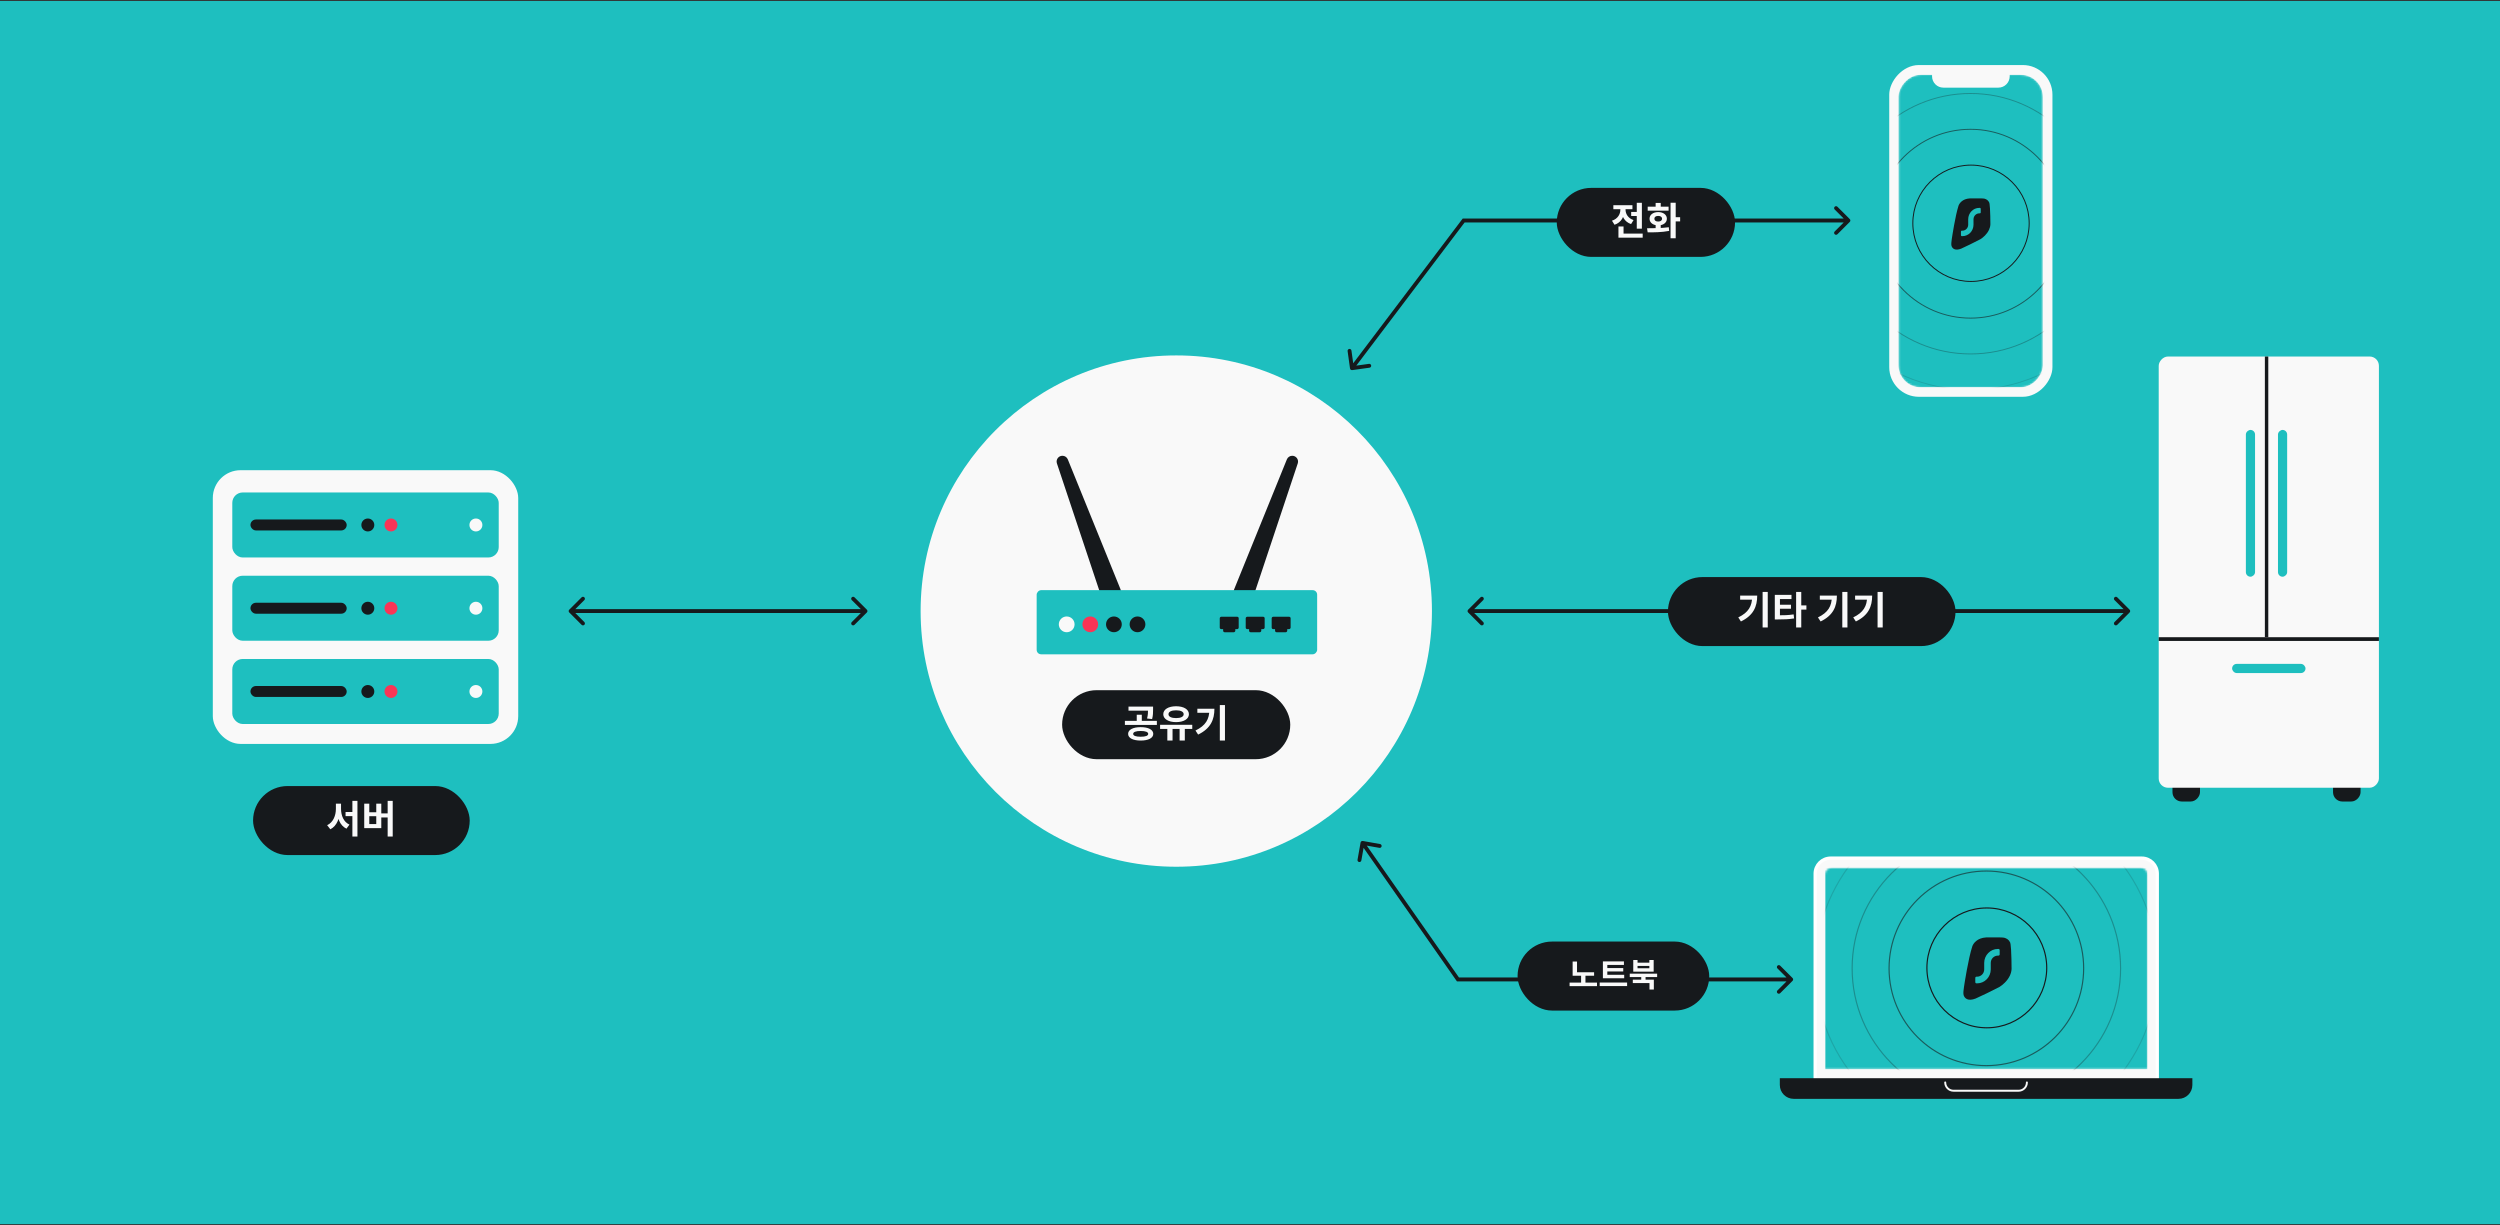 <svg width="1304" height="639" viewBox="0 0 1304 639" fill="none" xmlns="http://www.w3.org/2000/svg">
<rect x="0" y="0" width="1304" height="639" fill="#333333" stroke="none"/>
<rect width="1304" height="638" transform="matrix(1 0 0 -1 0 638.5)" fill="#1EBFBF"/>
<path d="M704.165 192.181C704.241 192.736 704.753 193.123 705.308 193.046L714.343 191.794C714.898 191.717 715.285 191.205 715.208 190.651C715.131 190.096 714.62 189.709 714.065 189.786L706.033 190.899L704.92 182.867C704.843 182.313 704.332 181.925 703.777 182.002C703.223 182.079 702.836 182.591 702.912 183.145L704.165 192.181ZM763.449 115.01L763.449 113.997L762.945 113.997L762.641 114.399L763.449 115.01ZM964.853 115.727C965.249 115.331 965.249 114.689 964.853 114.294L958.403 107.843C958.007 107.447 957.365 107.447 956.97 107.843C956.574 108.239 956.574 108.881 956.97 109.277L962.703 115.01L956.97 120.744C956.574 121.14 956.574 121.782 956.97 122.177C957.365 122.573 958.007 122.573 958.403 122.177L964.853 115.727ZM762.641 114.399L704.36 191.43L705.977 192.654L764.257 115.622L762.641 114.399ZM964.137 113.997L763.449 113.997L763.449 116.024L964.137 116.024L964.137 113.997Z" fill="#16191C"/>
<circle cx="133.353" cy="133.353" r="133.353" transform="matrix(-1 0 0 1 746.9 185.385)" fill="#F9F9F9"/>
<path d="M556.966 239.618L584.403 307.231C585.83 310.75 583.241 314.595 579.444 314.595C577.141 314.595 575.096 313.121 574.367 310.936L551.286 241.715C550.632 239.753 552.092 237.728 554.159 237.728C555.393 237.728 556.503 238.475 556.966 239.618Z" fill="#16191C"/>
<path d="M671.229 239.618L643.793 307.231C642.365 310.75 644.954 314.595 648.751 314.595C651.055 314.595 653.1 313.121 653.828 310.936L676.909 241.715C677.563 239.753 676.104 237.728 674.036 237.728C672.803 237.728 671.693 238.475 671.229 239.618Z" fill="#16191C"/>
<rect width="146.303" height="33.457" rx="2.335" transform="matrix(-1 0 0 1 687.027 307.826)" fill="#1EBFBF"/>
<rect width="9.885" height="6.442" rx="0.778" transform="matrix(-1 0 0 1 673.189 321.7)" fill="#16191C"/>
<rect width="6.355" height="4.648" rx="0.778" transform="matrix(-1 0 0 1 671.424 325.123)" fill="#16191C"/>
<rect width="9.885" height="6.442" rx="0.778" transform="matrix(-1 0 0 1 659.648 321.7)" fill="#16191C"/>
<rect width="6.355" height="4.648" rx="0.778" transform="matrix(-1 0 0 1 657.883 325.123)" fill="#16191C"/>
<rect width="9.885" height="6.442" rx="0.778" transform="matrix(-1 0 0 1 646.105 321.7)" fill="#16191C"/>
<rect width="6.355" height="4.648" rx="0.778" transform="matrix(-1 0 0 1 644.34 325.123)" fill="#16191C"/>
<circle cx="4.111" cy="4.111" r="4.111" transform="matrix(-1 0 0 1 560.498 321.55)" fill="#F9F9F9"/>
<circle cx="4.111" cy="4.111" r="4.111" transform="matrix(-1 0 0 1 572.809 321.55)" fill="#FA3556"/>
<circle cx="4.111" cy="4.111" r="4.111" transform="matrix(-1 0 0 1 585.121 321.55)" fill="#16191C"/>
<circle cx="4.111" cy="4.111" r="4.111" transform="matrix(-1 0 0 1 597.432 321.55)" fill="#16191C"/>
<rect width="14.357" height="28.714" rx="4.836" transform="matrix(-1 0 0 1 1231.27 389.354)" fill="#16191C"/>
<rect width="14.357" height="28.714" rx="4.836" transform="matrix(-1 0 0 1 1147.52 389.354)" fill="#16191C"/>
<rect width="114.858" height="224.93" rx="4.836" transform="matrix(-1 0 0 1 1240.84 185.96)" fill="#F9F9F9"/>
<path fill-rule="evenodd" clip-rule="evenodd" d="M1240.84 334.318V332.367H1125.98V334.318H1240.84Z" fill="#16191C"/>
<rect x="1183.14" y="185.96" width="146.407" height="1.785" transform="rotate(90 1183.14 185.96)" fill="#16191C"/>
<rect x="1164.27" y="346.282" width="38.286" height="4.786" rx="2.393" fill="#1EBFBF"/>
<rect x="1192.98" y="224.246" width="76.572" height="4.786" rx="2.393" transform="rotate(90 1192.98 224.246)" fill="#1EBFBF"/>
<rect x="1176.23" y="224.246" width="76.572" height="4.786" rx="2.393" transform="rotate(90 1176.23 224.246)" fill="#1EBFBF"/>
<rect x="812" y="98" width="93" height="36" rx="18" fill="#16191C"/>
<path d="M850.822 110.54H855.142V112.68H850.822V110.54ZM853.742 105.78H856.402V119.28H853.742V105.78ZM844.182 121.84H856.822V123.96H844.182V121.84ZM844.182 118.14H846.842V123.1H844.182V118.14ZM845.182 108.2H847.342V109.36C847.342 112.84 845.702 116.06 842.142 117.24L840.802 115.12C843.862 114.12 845.182 111.7 845.182 109.36V108.2ZM845.742 108.2H847.882V109.36C847.882 111.52 849.142 113.82 852.062 114.8L850.762 116.88C847.322 115.74 845.742 112.66 845.742 109.36V108.2ZM841.522 107.02H851.482V109.12H841.522V107.02ZM863.58 116.72H866.24V119.72H863.58V116.72ZM871.36 105.76H874.04V124.28H871.36V105.76ZM873.1 113.28H876.36V115.48H873.1V113.28ZM859.42 121.2L859.1 119.06C862.3 119.06 866.7 119.04 870.44 118.52L870.64 120.44C866.74 121.2 862.54 121.2 859.42 121.2ZM859.44 107.8H870.34V109.88H859.44V107.8ZM864.92 110.62C867.56 110.62 869.44 112.02 869.44 114.08C869.44 116.16 867.56 117.56 864.92 117.56C862.26 117.56 860.4 116.16 860.4 114.08C860.4 112.02 862.26 110.62 864.92 110.62ZM864.92 112.62C863.7 112.62 862.92 113.14 862.92 114.08C862.92 115.04 863.7 115.56 864.92 115.56C866.12 115.56 866.92 115.04 866.92 114.08C866.92 113.14 866.12 112.62 864.92 112.62ZM863.58 105.86H866.24V109.36H863.58V105.86Z" fill="#F9F9F9"/>
<path d="M765.771 319.455C765.376 319.059 765.376 318.418 765.771 318.022L772.222 311.571C772.618 311.176 773.259 311.176 773.655 311.571C774.051 311.967 774.051 312.609 773.655 313.005L767.922 318.739L773.655 324.472C774.051 324.868 774.051 325.51 773.655 325.906C773.259 326.301 772.618 326.301 772.222 325.906L765.771 319.455ZM1110.81 318.022C1111.2 318.418 1111.2 319.059 1110.81 319.455L1104.36 325.906C1103.96 326.301 1103.32 326.301 1102.92 325.906C1102.53 325.51 1102.53 324.868 1102.92 324.472L1108.66 318.739L1102.92 313.005C1102.53 312.609 1102.53 311.967 1102.92 311.571C1103.32 311.176 1103.96 311.176 1104.36 311.571L1110.81 318.022ZM1110.09 319.752H766.488V317.725H1110.09V319.752Z" fill="#16191C"/>
<g clip-path="url(#clip0_1543_3609)">
<rect x="870" y="301" width="150" height="36" rx="18" fill="#16191C"/>
<path d="M919.38 308.76H922.06V327.28H919.38V308.76ZM913.92 310.68H916.56C916.56 316.34 914.64 320.98 908.06 324.16L906.68 322.04C912 319.48 913.92 316.12 913.92 311.16V310.68ZM907.66 310.68H915.18V312.78H907.66V310.68ZM925.739 320.94H927.299C930.419 320.94 932.799 320.9 935.559 320.46L935.799 322.58C932.999 323.02 930.479 323.1 927.299 323.1H925.739V320.94ZM925.739 310.3H934.439V312.46H928.419V321.64H925.739V310.3ZM927.779 315.44H934.179V317.52H927.779V315.44ZM936.859 308.76H939.539V327.28H936.859V308.76ZM938.939 315.78H942.219V317.98H938.939V315.78ZM960.943 308.76H963.623V327.28H960.943V308.76ZM955.483 310.68H958.123C958.123 316.34 956.203 320.98 949.623 324.16L948.243 322.04C953.563 319.48 955.483 316.12 955.483 311.16V310.68ZM949.223 310.68H956.743V312.78H949.223V310.68ZM979.341 308.76H982.021V327.28H979.341V308.76ZM973.881 310.68H976.521C976.521 316.34 974.601 320.98 968.021 324.16L966.641 322.04C971.961 319.48 973.881 316.12 973.881 311.16V310.68ZM967.621 310.68H975.141V312.78H967.621V310.68Z" fill="#F9F9F9"/>
</g>
<path d="M296.913 319.455C296.517 319.06 296.517 318.418 296.913 318.022L303.363 311.572C303.759 311.176 304.401 311.176 304.797 311.572C305.192 311.967 305.192 312.609 304.797 313.005L299.063 318.739L304.797 324.472C305.192 324.868 305.192 325.51 304.797 325.906C304.401 326.301 303.759 326.301 303.363 325.906L296.913 319.455ZM452.164 318.022C452.56 318.418 452.56 319.059 452.164 319.455L445.714 325.905C445.318 326.301 444.676 326.301 444.28 325.905C443.884 325.51 443.884 324.868 444.28 324.472L450.014 318.738L444.28 313.005C443.884 312.609 443.884 311.967 444.28 311.571C444.676 311.176 445.318 311.176 445.714 311.571L452.164 318.022ZM451.447 319.752L297.63 319.752L297.63 317.725L451.447 317.725L451.447 319.752Z" fill="#16191C"/>
<rect x="132" y="410" width="113" height="36" rx="18" fill="#16191C"/>
<path d="M180.242 423.54H185.122V425.68H180.242V423.54ZM175.202 419.18H177.362V421.86C177.362 426.52 175.782 430.82 172.302 432.56L170.642 430.42C173.802 428.96 175.202 425.38 175.202 421.86V419.18ZM175.762 419.18H177.882V421.86C177.882 425.38 179.222 428.76 182.282 430.12L180.702 432.24C177.222 430.56 175.762 426.48 175.762 421.86V419.18ZM183.802 417.74H186.442V436.32H183.802V417.74ZM202.2 417.74H204.84V436.32H202.2V417.74ZM198 424.26H202.96V426.4H198V424.26ZM189.98 419.2H192.62V423.68H196.26V419.2H198.88V431.96H189.98V419.2ZM192.62 425.74V429.82H196.26V425.74H192.62Z" fill="#F9F9F9"/>
<g clip-path="url(#clip1_1543_3609)">
<rect x="554" y="360" width="119" height="36" rx="18" fill="#16191C"/>
<path d="M594.983 379.28C598.983 379.28 601.543 380.6 601.543 382.8C601.543 384.96 598.983 386.28 594.983 386.28C590.983 386.28 588.423 384.96 588.423 382.8C588.423 380.6 590.983 379.28 594.983 379.28ZM594.983 381.28C592.483 381.28 591.063 381.8 591.063 382.8C591.063 383.78 592.483 384.28 594.983 384.28C597.483 384.28 598.903 383.78 598.903 382.8C598.903 381.8 597.483 381.28 594.983 381.28ZM588.623 368.58H600.343V370.68H588.623V368.58ZM586.743 376.02H603.423V378.14H586.743V376.02ZM592.923 372.8H595.563V376.56H592.923V372.8ZM598.803 368.58H601.443V370.1C601.443 371.56 601.443 373.14 600.943 375.06L598.303 374.78C598.803 372.88 598.803 371.54 598.803 370.1V368.58ZM608.881 379.46H611.601V386.28H608.881V379.46ZM615.281 379.46H618.001V386.28H615.281V379.46ZM605.101 378.06H621.881V380.2H605.101V378.06ZM613.441 368.38C617.401 368.38 620.141 370 620.141 372.54C620.141 375.04 617.401 376.66 613.441 376.66C609.501 376.66 606.761 375.04 606.761 372.54C606.761 370 609.501 368.38 613.441 368.38ZM613.441 370.5C611.021 370.5 609.481 371.22 609.481 372.54C609.481 373.84 611.021 374.56 613.441 374.56C615.881 374.56 617.401 373.84 617.401 372.54C617.401 371.22 615.881 370.5 613.441 370.5ZM636.26 367.76H638.94V386.28H636.26V367.76ZM630.8 369.68H633.44C633.44 375.34 631.52 379.98 624.94 383.16L623.56 381.04C628.88 378.48 630.8 375.12 630.8 370.16V369.68ZM624.54 369.68H632.06V371.78H624.54V369.68Z" fill="#F9F9F9"/>
</g>
<path d="M947.667 563.108H946.801V562.242V455.697C946.801 451.23 950.422 447.609 954.889 447.609H1117.14C1121.6 447.609 1125.23 451.23 1125.23 455.697V562.242V563.108H1124.36H947.667Z" fill="#F9F9F9" stroke="white" stroke-width="1.733"/>
<mask id="mask0_1543_3609" style="mask-type:alpha" maskUnits="userSpaceOnUse" x="951" y="452" width="170" height="106">
<path d="M1120.11 456.192C1120.11 454.198 1118.49 452.581 1116.5 452.581H955.569C953.575 452.581 951.958 454.198 951.958 456.192V557.677H1120.11V456.192Z" fill="#1EBFBF"/>
</mask>
<g mask="url(#mask0_1543_3609)">
<rect width="168.153" height="105.096" transform="matrix(-1 0 0 1 1120.11 452.581)" fill="#1EBFBF"/>
<path d="M1043.2 488.96C1044 488.982 1044.76 488.997 1045.37 489.107C1046.64 489.438 1047.84 490.146 1048.47 491.564C1048.47 491.564 1048.61 491.817 1048.71 492.543C1048.81 493.27 1048.97 495.286 1048.97 495.286C1049.18 498.635 1049.21 502.118 1049.24 505.4C1049.19 506.685 1048.83 507.892 1048.3 508.995C1047 511.693 1044.61 513.771 1042.81 514.853C1038.37 517.156 1034.07 519.207 1030.43 520.86C1026.57 522.329 1024.82 520.854 1024.24 519.104C1024.13 518.627 1024.09 518.137 1024.1 517.683C1024.1 517.683 1024.14 516.597 1024.41 514.814C1024.67 513.03 1026.64 500.187 1028.75 493.603C1029.28 492.082 1031.26 489.226 1035.99 488.96H1043.2Z" fill="#16191C"/>
<path d="M1042.41 494.97C1042.75 494.97 1043.03 495.253 1043.03 495.603V497.817C1043.03 498.166 1042.75 498.449 1042.41 498.449H1042.1C1040.04 498.449 1038.38 500.149 1038.38 502.245V505.645C1038.38 509.663 1035.18 512.92 1031.24 512.92H1030.93C1030.58 512.92 1030.31 512.637 1030.31 512.288L1030.31 510.074C1030.31 509.724 1030.58 509.441 1030.93 509.441H1031.24C1033.29 509.441 1034.96 507.742 1034.96 505.645V502.245C1034.96 498.227 1038.16 494.97 1042.1 494.97L1042.41 494.97Z" fill="#1EBFBF"/>
<circle opacity="0.3" cx="70.32" cy="70.32" r="70.016" transform="matrix(-1 0 0 1 1106.41 434.767)" stroke="#16191C" stroke-width="0.608"/>
<circle opacity="0.15" cx="89.585" cy="89.585" r="89.281" transform="matrix(-1 0 0 1 1125.67 415.501)" stroke="#16191C" stroke-width="0.608"/>
<circle opacity="0.6" cx="51.055" cy="51.055" r="50.751" transform="matrix(-1 0 0 1 1087.14 454.029)" stroke="#16191C" stroke-width="0.608"/>
<circle cx="31.555" cy="31.555" r="31.251" transform="matrix(-1 0 0 1 1067.88 473.293)" stroke="#16191C" stroke-width="0.608"/>
</g>
<path d="M1143.54 562.384H928.356V565.935C928.356 569.924 931.589 573.157 935.577 573.157H1136.32C1140.31 573.157 1143.54 569.924 1143.54 565.935V562.384Z" fill="#16191C"/>
<path d="M1057.23 564.597V564.597C1057.23 566.99 1055.29 568.93 1052.9 568.93H1018.95C1016.56 568.93 1014.62 566.99 1014.62 564.597V564.597" stroke="#F9F9F9" stroke-width="1.014" stroke-linecap="round"/>
<rect x="1.014" y="-1.014" width="83.113" height="171.023" rx="14.461" transform="matrix(-1 -8.74228e-08 -8.74228e-08 1 1070.56 35.952)" fill="#F9F9F9" stroke="#F9F9F9" stroke-width="2.027"/>
<mask id="mask1_1543_3609" style="mask-type:alpha" maskUnits="userSpaceOnUse" x="990" y="39" width="76" height="164">
<rect width="75.265" height="162.975" rx="11.44" transform="matrix(-1 -8.74228e-08 -8.74228e-08 1 1065.53 39.027)" fill="#D9D9D9"/>
</mask>
<g mask="url(#mask1_1543_3609)">
<rect width="75.265" height="162.975" rx="11.44" transform="matrix(-1 -8.74228e-08 -8.74228e-08 1 1065.53 39.027)" fill="#1EBFBF"/>
<path d="M1033.29 103.488C1033.94 103.506 1034.55 103.518 1035.05 103.609C1036.08 103.881 1037.06 104.463 1037.57 105.628C1037.57 105.628 1037.68 105.836 1037.76 106.433C1037.85 107.03 1037.97 108.687 1037.97 108.687C1038.15 111.439 1038.16 114.302 1038.19 116.999C1038.15 118.055 1037.86 119.047 1037.43 119.954C1036.37 122.171 1034.43 123.879 1032.98 124.768C1029.37 126.661 1025.88 128.347 1022.93 129.705C1019.8 130.912 1018.38 129.7 1017.91 128.261C1017.82 127.87 1017.78 127.467 1017.8 127.094C1017.8 127.094 1017.83 126.202 1018.04 124.736C1018.26 123.27 1019.85 112.715 1021.56 107.304C1022 106.054 1023.61 103.706 1027.44 103.488L1033.29 103.488Z" fill="#16191C"/>
<path d="M1032.65 108.427C1032.93 108.427 1033.15 108.66 1033.15 108.947L1033.15 110.767C1033.15 111.054 1032.93 111.287 1032.65 111.287L1032.4 111.287C1030.73 111.287 1029.38 112.683 1029.38 114.406L1029.38 117.201C1029.38 120.503 1026.78 123.18 1023.59 123.18L1023.33 123.18C1023.06 123.18 1022.83 122.947 1022.83 122.66L1022.83 120.84C1022.83 120.553 1023.06 120.32 1023.33 120.32L1023.59 120.32C1025.25 120.32 1026.61 118.924 1026.61 117.201L1026.61 114.406C1026.61 111.104 1029.2 108.427 1032.4 108.427L1032.65 108.427Z" fill="#1EBFBF"/>
<circle opacity="0.3" cx="68.181" cy="68.181" r="67.927" transform="matrix(-1 -8.74228e-08 -8.74228e-08 1 1096.03 48.51)" stroke="#16191C" stroke-width="0.507"/>
<circle opacity="0.15" cx="86.86" cy="86.86" r="86.606" transform="matrix(-1 -8.74228e-08 -8.74228e-08 1 1114.71 29.828)" stroke="#16191C" stroke-width="0.507"/>
<circle opacity="0.6" cx="49.502" cy="49.502" r="49.249" transform="matrix(-1 -8.74228e-08 -8.74228e-08 1 1077.35 67.186)" stroke="#16191C" stroke-width="0.507"/>
<circle cx="30.595" cy="30.595" r="30.342" transform="matrix(-1 -8.74228e-08 -8.74228e-08 1 1058.67 85.865)" stroke="#16191C" stroke-width="0.507"/>
</g>
<path d="M1048.26 35.952L1007.76 35.952L1007.76 39.798C1007.76 43.065 1010.41 45.713 1013.67 45.713L1042.35 45.713C1045.62 45.713 1048.26 43.065 1048.26 39.798L1048.26 35.952Z" fill="#F9F9F9"/>
<rect x="111" y="245.255" width="159.301" height="142.773" rx="14.483" fill="#F9F9F9"/>
<rect x="121.166" y="256.869" width="138.969" height="33.915" rx="5.431" fill="#1EBFBF"/>
<rect x="130.637" y="270.97" width="50.201" height="5.713" rx="2.857" fill="#16191C"/>
<circle cx="191.86" cy="273.826" r="3.376" fill="#16191C"/>
<circle cx="203.94" cy="273.826" r="3.376" fill="#FA3556"/>
<circle cx="248.235" cy="273.826" r="3.376" fill="#F9F9F9"/>
<rect x="121.166" y="300.295" width="138.969" height="33.915" rx="5.431" fill="#1EBFBF"/>
<rect x="130.637" y="314.396" width="50.201" height="5.713" rx="2.857" fill="#16191C"/>
<circle cx="191.86" cy="317.253" r="3.376" fill="#16191C"/>
<circle cx="203.94" cy="317.253" r="3.376" fill="#FA3556"/>
<circle cx="248.235" cy="317.253" r="3.376" fill="#F9F9F9"/>
<rect x="121.166" y="343.722" width="138.969" height="33.915" rx="5.431" fill="#1EBFBF"/>
<rect x="130.637" y="357.823" width="50.201" height="5.713" rx="2.857" fill="#16191C"/>
<circle cx="191.86" cy="360.68" r="3.376" fill="#16191C"/>
<circle cx="203.94" cy="360.68" r="3.376" fill="#FA3556"/>
<circle cx="248.235" cy="360.68" r="3.376" fill="#F9F9F9"/>
<path d="M709.673 439.477C709.771 438.926 710.297 438.558 710.848 438.656L719.831 440.246C720.382 440.344 720.749 440.87 720.652 441.421C720.554 441.972 720.028 442.34 719.477 442.242L711.493 440.828L710.079 448.813C709.981 449.364 709.455 449.732 708.904 449.634C708.353 449.537 707.985 449.011 708.083 448.459L709.673 439.477ZM760.461 510.869L760.461 511.883L759.933 511.883L759.63 511.45L760.461 510.869ZM935.006 510.153C935.402 510.548 935.402 511.19 935.006 511.586L928.555 518.036C928.16 518.432 927.518 518.432 927.122 518.036C926.726 517.641 926.726 516.999 927.122 516.603L932.856 510.869L927.122 505.136C926.726 504.74 926.726 504.098 927.122 503.702C927.518 503.306 928.16 503.306 928.555 503.702L935.006 510.153ZM759.63 511.45L709.841 440.234L711.502 439.073L761.292 510.288L759.63 511.45ZM934.289 511.883L760.461 511.883L760.461 509.855L934.289 509.856L934.289 511.883Z" fill="#16191C"/>
<g clip-path="url(#clip2_1543_3609)">
<rect x="791.564" y="491.117" width="99.969" height="36" rx="18" fill="#16191C"/>
<path d="M820.285 507.125H831.481V508.934H820.285V507.125ZM818.698 512.535H833V514.361H818.698V512.535ZM824.705 508.2H826.975V513.047H824.705V508.2ZM820.285 501.527H822.572V507.91H820.285V501.527ZM836.07 508.473H847.181V510.248H836.07V508.473ZM834.398 512.484H848.7V514.327H834.398V512.484ZM836.07 501.476H847.044V503.302H838.374V508.968H836.07V501.476ZM837.675 504.958H846.686V506.715H837.675V504.958ZM856.071 509.224H858.324V511.613H856.071V509.224ZM850.081 507.859H864.365V509.651H850.081V507.859ZM851.668 510.982H862.642V516.136H860.372V512.774H851.668V510.982ZM851.907 500.725H854.143V502.124H860.304V500.725H862.556V506.835H851.907V500.725ZM854.143 503.814V505.06H860.304V503.814H854.143Z" fill="#F9F9F9"/>
</g>
<defs>
<clipPath id="clip0_1543_3609">
<rect x="870" y="301" width="150" height="36" rx="18" fill="white"/>
</clipPath>
<clipPath id="clip1_1543_3609">
<rect x="554" y="360" width="119" height="36" rx="18" fill="white"/>
</clipPath>
<clipPath id="clip2_1543_3609">
<rect x="791.564" y="491.117" width="99.969" height="36" rx="18" fill="white"/>
</clipPath>
</defs>
</svg>
